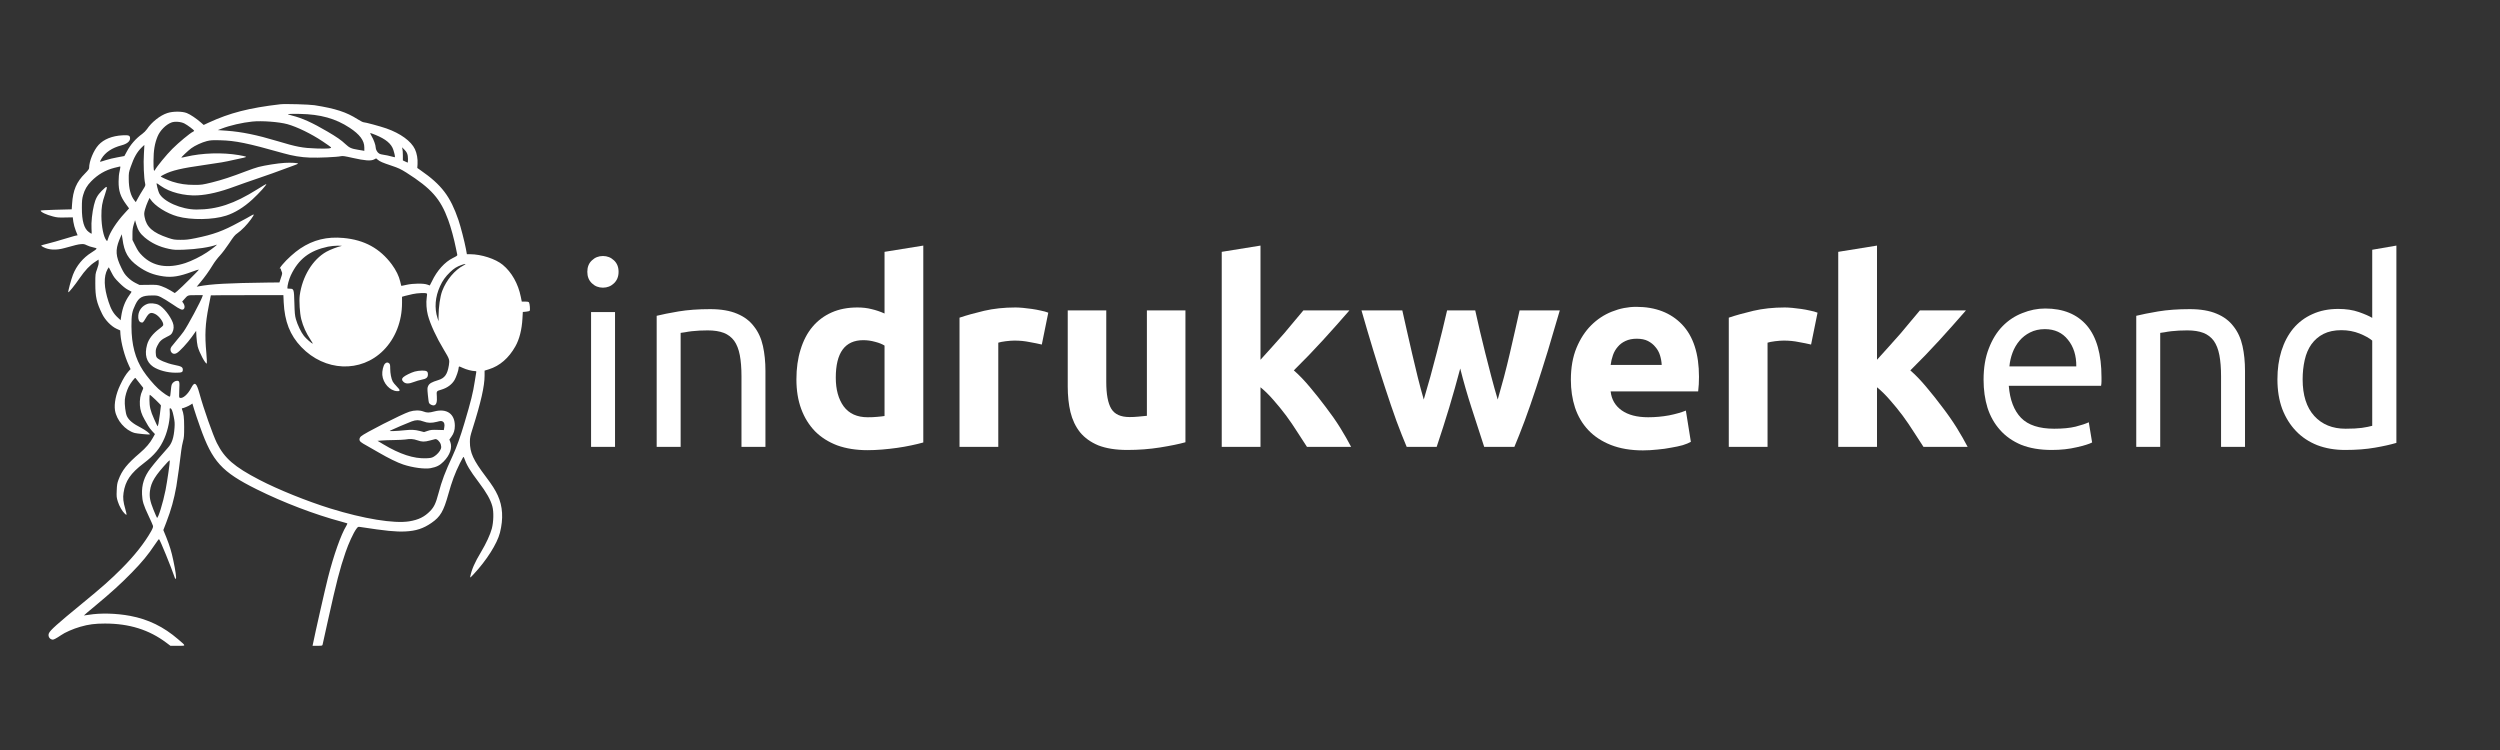 <?xml version="1.0" encoding="UTF-8"?>
<svg xmlns="http://www.w3.org/2000/svg" xmlns:xlink="http://www.w3.org/1999/xlink" width="250" zoomAndPan="magnify" viewBox="0 0 187.5 56.25" height="75" preserveAspectRatio="xMidYMid meet" version="1.2">
  <rect x="0" y="0" width="187.5" height="56.25" fill="#333333" stroke="none"/>
  <defs>
    <clipPath id="bf9448379c">
      <path d="M 3 7.066 L 40 7.066 L 40 48.516 L 3 48.516 Z M 3 7.066 "></path>
    </clipPath>
  </defs>
  <g id="dd27279ad0">
    <g clip-rule="nonzero" clip-path="url(#bf9448379c)">
      <path style=" stroke:none;fill-rule:evenodd;fill:#ffffff;fill-opacity:1;" d="M 21.023 7.82 C 18.676 8.094 17.246 8.461 15.637 9.203 L 15.277 9.371 L 15.059 9.18 C 14.719 8.883 14.273 8.582 14.012 8.48 C 13.66 8.34 12.965 8.34 12.547 8.48 C 12.012 8.652 11.371 9.16 11.02 9.688 C 10.945 9.797 10.789 9.957 10.672 10.039 C 10.18 10.395 9.789 10.84 9.504 11.379 C 9.41 11.551 9.332 11.699 9.328 11.703 C 9.324 11.707 9.098 11.75 8.82 11.797 C 8.547 11.844 8.137 11.941 7.914 12.016 C 7.691 12.09 7.504 12.145 7.496 12.133 C 7.488 12.125 7.543 12.02 7.617 11.891 C 7.898 11.426 8.406 11.086 9.105 10.902 C 9.512 10.797 9.754 10.605 9.754 10.387 C 9.754 10.16 9.672 10.125 9.188 10.148 C 8.41 10.191 7.789 10.441 7.395 10.867 C 7.023 11.27 6.684 12.09 6.684 12.59 C 6.684 12.676 6.609 12.773 6.379 13.008 C 5.734 13.648 5.473 14.258 5.406 15.297 L 5.379 15.699 L 5.254 15.703 C 5.184 15.707 4.66 15.719 4.086 15.734 C 3.516 15.75 3.047 15.777 3.047 15.793 C 3.047 15.902 3.461 16.102 3.973 16.234 C 4.266 16.312 4.391 16.324 4.883 16.312 L 5.457 16.301 L 5.5 16.633 C 5.527 16.82 5.605 17.109 5.684 17.305 L 5.82 17.645 L 5.602 17.691 C 5.48 17.719 5.098 17.832 4.75 17.941 C 4.402 18.051 3.887 18.195 3.602 18.266 C 3.32 18.336 3.086 18.402 3.086 18.418 C 3.086 18.434 3.156 18.48 3.238 18.527 C 3.652 18.75 4.203 18.781 4.824 18.609 C 5.715 18.363 5.824 18.336 6.059 18.312 C 6.27 18.293 6.332 18.305 6.512 18.395 C 6.625 18.453 6.836 18.523 6.984 18.551 C 7.176 18.586 7.246 18.617 7.238 18.656 C 7.234 18.688 7.066 18.816 6.863 18.938 C 6.234 19.328 5.734 19.926 5.469 20.613 C 5.34 20.941 5.086 21.887 5.121 21.918 C 5.156 21.957 5.605 21.398 5.973 20.863 C 6.379 20.273 6.738 19.891 7.129 19.641 L 7.391 19.469 L 7.402 19.648 C 7.41 19.773 7.375 19.934 7.281 20.184 C 7.152 20.539 7.148 20.547 7.148 21.27 C 7.148 22.273 7.242 22.68 7.66 23.543 C 7.887 24.008 8.348 24.48 8.746 24.66 L 9.016 24.781 L 9.035 25.086 C 9.086 25.742 9.344 26.711 9.652 27.375 L 9.793 27.684 L 9.641 27.848 C 9.449 28.059 9.234 28.406 9.008 28.891 C 8.691 29.555 8.547 30.281 8.625 30.777 C 8.742 31.523 9.395 32.277 10.098 32.473 C 10.262 32.52 11.207 32.613 11.234 32.582 C 11.281 32.539 10.898 32.246 10.582 32.086 C 9.969 31.773 9.664 31.523 9.516 31.207 C 9.414 30.992 9.332 30.32 9.363 29.977 C 9.391 29.68 9.508 29.289 9.652 29.004 C 9.789 28.734 10.117 28.301 10.156 28.344 C 10.184 28.371 10.488 28.758 10.73 29.07 C 10.754 29.102 10.73 29.191 10.668 29.316 C 10.531 29.586 10.465 29.996 10.492 30.398 C 10.52 30.766 10.621 31.082 10.844 31.469 C 10.926 31.613 11.047 31.82 11.109 31.934 C 11.172 32.043 11.312 32.23 11.422 32.344 L 11.621 32.555 L 11.469 32.828 C 11.254 33.223 10.941 33.59 10.492 33.973 C 9.523 34.801 9.152 35.266 8.883 35.992 C 8.789 36.242 8.77 36.379 8.754 36.789 C 8.734 37.242 8.742 37.312 8.84 37.625 C 8.945 37.961 9.168 38.348 9.367 38.535 C 9.422 38.59 9.48 38.621 9.492 38.609 C 9.504 38.598 9.461 38.398 9.395 38.168 C 9.242 37.641 9.211 37.344 9.266 36.965 C 9.395 36.074 9.789 35.496 10.781 34.742 C 11.594 34.125 12.008 33.625 12.34 32.848 C 12.605 32.23 12.773 31.367 12.73 30.875 C 12.711 30.668 12.715 30.621 12.762 30.621 C 12.863 30.621 12.934 30.789 13.027 31.242 C 13.102 31.605 13.113 31.754 13.09 32.07 C 13.035 32.84 12.898 33.25 12.586 33.59 C 12.262 33.938 11.539 34.793 11.289 35.125 C 10.816 35.742 10.621 36.355 10.652 37.082 C 10.676 37.609 10.758 37.871 11.148 38.699 C 11.312 39.043 11.457 39.375 11.473 39.434 C 11.492 39.52 11.461 39.609 11.348 39.82 C 10.855 40.703 10.078 41.688 9.105 42.66 C 8.289 43.477 7.641 44.051 6.152 45.27 C 4.281 46.805 3.766 47.266 3.668 47.496 C 3.594 47.672 3.672 47.875 3.844 47.945 C 3.953 47.988 3.988 47.984 4.145 47.906 C 4.242 47.859 4.434 47.738 4.574 47.641 C 4.867 47.434 5.488 47.16 6.02 47.008 C 6.641 46.828 7.121 46.766 7.875 46.766 C 9.695 46.766 11.18 47.23 12.48 48.207 L 12.781 48.434 L 13.332 48.434 C 13.98 48.434 13.977 48.477 13.359 47.945 C 12.266 47.004 11.125 46.449 9.766 46.191 C 8.723 45.996 7.543 45.965 6.664 46.109 C 6.465 46.141 6.297 46.164 6.293 46.16 C 6.285 46.152 6.668 45.828 7.141 45.438 C 8.355 44.43 9.059 43.789 9.895 42.934 C 10.664 42.145 11.098 41.617 11.594 40.875 C 11.762 40.621 11.91 40.426 11.926 40.434 C 12 40.48 12.836 42.527 13.129 43.383 C 13.145 43.422 13.16 43.426 13.191 43.395 C 13.238 43.348 13.168 42.824 13 42.039 C 12.859 41.367 12.73 40.949 12.477 40.309 L 12.25 39.754 L 12.473 39.176 C 12.84 38.223 13.047 37.469 13.227 36.473 C 13.309 35.992 13.527 34.418 13.594 33.789 C 13.617 33.59 13.676 33.281 13.723 33.105 C 13.801 32.82 13.812 32.684 13.812 32.012 C 13.809 31.277 13.777 31.023 13.645 30.68 C 13.633 30.648 13.641 30.621 13.664 30.621 C 13.75 30.621 14.152 30.453 14.289 30.359 L 14.43 30.266 L 14.559 30.695 C 14.629 30.93 14.832 31.535 15.012 32.035 C 15.926 34.621 16.629 35.391 19.246 36.695 C 21.25 37.691 23.605 38.59 25.609 39.125 C 25.832 39.184 26.027 39.242 26.043 39.25 C 26.062 39.262 26.027 39.348 25.973 39.438 C 25.578 40.078 25.023 41.645 24.598 43.324 C 24.398 44.105 23.633 47.48 23.469 48.305 L 23.441 48.434 L 23.809 48.434 C 24.152 48.434 24.176 48.43 24.195 48.344 C 24.207 48.293 24.387 47.473 24.598 46.523 C 25.242 43.625 25.48 42.691 25.914 41.426 C 26.133 40.777 26.508 39.961 26.719 39.676 C 26.84 39.508 26.859 39.5 26.996 39.52 C 28.953 39.82 29.672 39.891 30.395 39.859 C 31.199 39.82 31.746 39.641 32.359 39.219 C 33.027 38.758 33.266 38.352 33.621 37.078 C 33.895 36.102 34.113 35.508 34.5 34.73 C 34.691 34.344 34.766 34.227 34.785 34.281 C 35 34.891 35.219 35.254 35.91 36.176 C 36.492 36.945 36.793 37.48 36.926 37.973 C 37.039 38.387 37.02 39.137 36.887 39.645 C 36.766 40.094 36.461 40.758 36.078 41.398 C 35.605 42.184 35.375 42.707 35.27 43.242 C 35.246 43.352 35.27 43.336 35.508 43.082 C 36.484 42.043 37.289 40.773 37.496 39.953 C 37.762 38.887 37.707 37.98 37.332 37.156 C 37.141 36.738 36.918 36.391 36.434 35.746 C 35.492 34.5 35.242 33.953 35.242 33.141 C 35.242 32.82 35.266 32.711 35.449 32.133 C 36.07 30.168 36.344 28.957 36.344 28.168 L 36.344 27.797 L 36.672 27.695 C 37.484 27.441 38.156 26.859 38.652 25.98 C 38.953 25.445 39.137 24.734 39.184 23.887 L 39.211 23.398 L 39.457 23.375 C 39.594 23.363 39.711 23.332 39.73 23.301 C 39.77 23.238 39.734 22.793 39.68 22.691 C 39.652 22.637 39.59 22.621 39.387 22.621 L 39.133 22.621 L 39.062 22.27 C 38.867 21.285 38.375 20.41 37.703 19.859 C 37.164 19.414 36.102 19.07 35.262 19.066 L 35.016 19.066 L 34.945 18.672 C 34.84 18.121 34.547 16.98 34.383 16.5 C 33.777 14.727 33.121 13.863 31.543 12.77 L 31.297 12.598 L 31.316 12.305 C 31.34 11.922 31.266 11.5 31.121 11.191 C 30.832 10.582 30.035 10.004 28.98 9.633 C 28.52 9.473 27.398 9.168 27.262 9.168 C 27.219 9.168 27.016 9.066 26.82 8.941 C 25.977 8.406 25.18 8.145 23.59 7.891 C 23.203 7.832 21.375 7.777 21.023 7.82 M 21.648 8.551 C 21.551 8.566 21.594 8.586 21.891 8.664 C 22.672 8.859 23.41 9.195 24.559 9.867 C 25.258 10.277 25.598 10.512 25.91 10.809 C 26.207 11.086 26.352 11.152 26.84 11.23 C 26.984 11.254 27.152 11.281 27.215 11.293 L 27.324 11.316 L 27.324 11.062 C 27.324 10.539 26.984 10.082 26.223 9.582 C 25.164 8.887 24.039 8.574 22.5 8.543 C 22.098 8.535 21.715 8.539 21.648 8.551 M 18.922 9.117 C 18.184 9.191 17.23 9.41 16.629 9.645 L 16.336 9.758 L 17.012 9.805 C 18.117 9.887 19.258 10.117 20.789 10.578 C 22.254 11.02 22.691 11.102 23.75 11.137 C 24.578 11.164 24.895 11.137 24.82 11.043 C 24.793 11.012 24.516 10.816 24.199 10.605 C 23.348 10.035 22.285 9.516 21.551 9.312 C 20.926 9.141 19.629 9.043 18.922 9.117 M 12.855 9.188 C 12.441 9.344 12.004 9.785 11.82 10.23 C 11.602 10.758 11.516 11.277 11.512 12.066 C 11.512 12.734 11.535 12.898 11.613 12.762 C 11.781 12.461 12.488 11.602 12.922 11.168 C 13.406 10.684 14.254 9.984 14.469 9.883 C 14.52 9.863 14.559 9.828 14.559 9.809 C 14.559 9.754 14.066 9.383 13.832 9.262 C 13.566 9.125 13.105 9.09 12.855 9.188 M 27.871 10.211 C 28.02 10.453 28.176 10.883 28.176 11.055 C 28.176 11.211 28.297 11.434 28.43 11.512 C 28.492 11.555 28.656 11.598 28.793 11.613 C 28.926 11.629 29.156 11.676 29.301 11.719 C 29.449 11.762 29.582 11.793 29.602 11.793 C 29.645 11.793 29.609 11.586 29.504 11.25 C 29.359 10.785 28.941 10.434 28.16 10.117 C 27.969 10.039 27.793 9.977 27.773 9.977 C 27.75 9.977 27.797 10.082 27.871 10.211 M 15.516 10.582 C 15.145 10.676 14.625 10.914 14.344 11.121 C 14.141 11.266 13.578 11.797 13.602 11.82 C 13.609 11.828 13.762 11.801 13.938 11.758 C 15.172 11.469 16.668 11.422 17.914 11.633 C 18.191 11.68 18.434 11.734 18.453 11.754 C 18.473 11.773 18.383 11.809 18.25 11.836 C 18.121 11.859 17.785 11.934 17.508 11.996 C 16.879 12.141 16.535 12.203 15.266 12.383 C 13.629 12.613 12.902 12.785 12.328 13.074 C 12.18 13.148 12.055 13.219 12.055 13.23 C 12.055 13.273 12.621 13.527 12.93 13.625 C 13.469 13.797 13.957 13.867 14.582 13.867 C 15.117 13.867 15.184 13.855 15.902 13.68 C 16.652 13.492 17.348 13.266 18.48 12.832 C 18.801 12.707 19.211 12.57 19.387 12.523 C 19.887 12.395 20.832 12.246 21.352 12.215 C 21.816 12.188 22.355 12.219 22.355 12.273 C 22.355 12.289 22.188 12.359 21.984 12.43 C 21.777 12.5 21.391 12.641 21.125 12.746 C 20.859 12.852 20.094 13.121 19.43 13.348 C 18.762 13.574 17.941 13.863 17.605 13.988 C 16.5 14.398 15.609 14.609 14.805 14.652 C 13.82 14.699 12.723 14.418 12.07 13.953 C 11.902 13.828 11.758 13.734 11.75 13.742 C 11.719 13.773 11.855 14.32 11.934 14.484 C 12.242 15.117 13.602 15.715 14.738 15.715 C 16.281 15.715 17.559 15.289 19.285 14.207 C 19.652 13.977 19.961 13.793 19.969 13.801 C 20.023 13.844 19.449 14.48 18.918 14.969 C 18.289 15.547 17.609 15.965 16.965 16.172 C 15.98 16.492 14.328 16.516 13.309 16.23 C 12.496 16.004 11.613 15.445 11.281 14.945 L 11.215 14.844 L 11.09 15.117 C 11.02 15.266 10.926 15.527 10.879 15.695 C 10.805 15.973 10.801 16.031 10.844 16.273 C 10.984 17.031 11.457 17.453 12.598 17.836 C 13.008 17.973 13.082 17.984 13.527 17.988 C 13.926 17.992 14.129 17.969 14.66 17.863 C 16.004 17.59 16.727 17.328 17.93 16.668 C 18.238 16.5 18.5 16.359 18.508 16.359 C 18.52 16.359 18.633 16.293 18.766 16.211 C 18.898 16.133 19.016 16.074 19.027 16.09 C 19.074 16.133 18.656 16.703 18.336 17.027 C 18.16 17.211 17.918 17.422 17.797 17.5 C 17.621 17.621 17.516 17.746 17.188 18.246 C 16.973 18.574 16.656 18.992 16.492 19.168 C 16.324 19.344 16.082 19.664 15.957 19.875 C 15.676 20.336 15.344 20.801 15.004 21.203 L 14.754 21.5 L 14.891 21.477 C 15.848 21.297 17.102 21.23 20.133 21.191 L 20.957 21.184 L 21.07 20.84 C 21.18 20.523 21.18 20.492 21.125 20.367 C 21.09 20.293 21.062 20.207 21.062 20.172 C 21.062 20.141 21.047 20.121 21.023 20.137 C 20.926 20.195 21 20.062 21.18 19.848 C 21.512 19.445 22.094 18.922 22.516 18.641 C 23.5 17.984 24.527 17.734 25.762 17.848 C 27.332 17.992 28.492 18.629 29.387 19.832 C 29.703 20.262 29.926 20.715 30.016 21.117 C 30.055 21.289 30.09 21.434 30.094 21.438 C 30.098 21.445 30.27 21.41 30.48 21.363 C 30.973 21.25 31.781 21.242 32.047 21.344 C 32.145 21.379 32.23 21.41 32.234 21.41 C 32.242 21.41 32.312 21.27 32.395 21.098 C 32.773 20.293 33.367 19.641 33.977 19.344 C 34.234 19.219 34.312 19.164 34.297 19.113 C 34.289 19.074 34.238 18.848 34.191 18.602 C 34.07 17.977 33.812 17.023 33.617 16.5 C 33.035 14.906 32.352 14.137 30.477 12.945 C 30.051 12.68 29.891 12.602 29.352 12.422 C 28.676 12.195 28.5 12.121 28.324 11.973 L 28.211 11.879 L 28.051 11.961 C 27.816 12.082 27.367 12.051 26.457 11.844 C 25.852 11.707 25.703 11.684 25.566 11.715 C 25.297 11.781 23.863 11.844 23.246 11.82 C 22.578 11.797 21.945 11.691 21.246 11.492 C 18.566 10.734 17.652 10.547 16.52 10.52 C 15.93 10.504 15.789 10.516 15.516 10.582 M 10.625 11.059 C 10.273 11.406 10.047 11.805 9.801 12.516 C 9.66 12.922 9.652 12.973 9.656 13.43 C 9.66 14.156 9.805 14.691 10.09 15.043 L 10.184 15.16 L 10.359 14.84 C 10.453 14.664 10.621 14.387 10.727 14.219 C 10.91 13.934 10.918 13.902 10.883 13.754 C 10.793 13.367 10.746 12.215 10.793 11.547 C 10.816 11.184 10.832 10.883 10.828 10.875 C 10.824 10.871 10.73 10.953 10.625 11.059 M 30.18 11.168 C 30.199 11.234 30.215 11.457 30.215 11.66 L 30.215 12.031 L 30.387 12.113 C 30.48 12.16 30.566 12.199 30.578 12.199 C 30.59 12.199 30.598 12.07 30.598 11.914 C 30.598 11.586 30.523 11.406 30.297 11.188 L 30.148 11.047 Z M 8.582 12.586 C 7.898 12.762 7.34 13.086 6.836 13.602 C 6.531 13.91 6.348 14.227 6.234 14.633 C 6.156 14.91 6.141 15.066 6.141 15.594 C 6.137 16.562 6.305 17.148 6.66 17.402 C 6.758 17.473 6.848 17.531 6.863 17.531 C 6.879 17.531 6.879 17.355 6.863 17.137 C 6.832 16.699 6.914 15.914 7.047 15.383 C 7.164 14.898 7.309 14.637 7.633 14.309 C 8.066 13.875 8.098 13.91 7.879 14.562 C 7.656 15.207 7.602 15.539 7.605 16.199 C 7.609 16.973 7.766 17.77 7.973 18.02 C 8.039 18.105 8.039 18.105 8.094 17.93 C 8.242 17.422 8.742 16.648 9.355 15.984 L 9.68 15.629 L 9.469 15.34 C 9.027 14.738 8.891 14.324 8.895 13.613 C 8.895 13.301 8.922 13.039 8.977 12.816 C 9.027 12.598 9.039 12.48 9.008 12.484 C 8.984 12.484 8.793 12.531 8.582 12.586 M 10.031 16.832 C 9.957 17.082 9.934 17.238 9.934 17.57 L 9.934 17.996 L 10.156 18.441 C 10.34 18.809 10.426 18.934 10.68 19.188 C 11.477 19.98 12.574 20.164 13.906 19.727 C 14.367 19.574 15.07 19.23 15.516 18.93 C 15.934 18.652 16.375 18.305 16.238 18.355 C 15.773 18.539 14.73 18.695 13.793 18.727 C 13.164 18.75 13.039 18.742 12.664 18.664 C 11.957 18.516 11.352 18.23 10.848 17.805 C 10.508 17.516 10.344 17.262 10.215 16.812 L 10.129 16.516 Z M 8.945 18 C 8.645 18.758 8.676 19.215 9.094 20.074 C 9.281 20.461 9.363 20.586 9.586 20.805 C 9.758 20.973 9.961 21.121 10.156 21.219 L 10.461 21.371 L 11.125 21.363 C 11.758 21.355 11.809 21.359 12.117 21.465 C 12.293 21.523 12.59 21.664 12.773 21.777 L 13.109 21.98 L 13.297 21.828 C 13.586 21.59 14.941 20.242 14.918 20.219 C 14.906 20.207 14.672 20.277 14.395 20.383 C 13.461 20.73 12.914 20.82 12.254 20.727 C 11.504 20.621 10.953 20.398 10.355 19.969 C 9.613 19.434 9.316 18.922 9.188 17.926 C 9.16 17.73 9.133 17.57 9.129 17.57 C 9.121 17.57 9.039 17.766 8.945 18 M 24.598 18.5 C 23.215 18.793 22.383 19.434 21.809 20.656 C 21.668 20.961 21.551 21.402 21.551 21.629 C 21.551 21.641 21.629 21.652 21.723 21.652 C 22.039 21.652 22.051 21.684 22.078 22.715 C 22.098 23.469 22.117 23.664 22.191 23.934 C 22.309 24.355 22.582 24.93 22.797 25.195 C 22.949 25.391 23.387 25.773 23.457 25.773 C 23.473 25.773 23.395 25.641 23.289 25.477 C 22.957 24.977 22.734 24.484 22.594 23.938 C 22.484 23.504 22.426 22.574 22.48 22.156 C 22.672 20.734 23.449 19.457 24.484 18.879 C 24.758 18.727 25.312 18.512 25.566 18.461 C 25.695 18.434 25.648 18.43 25.348 18.426 C 25.117 18.426 24.812 18.457 24.598 18.5 M 34.617 19.871 C 34.25 20.004 34.055 20.125 33.754 20.414 C 33.41 20.746 33.188 21.055 33.004 21.465 C 32.637 22.266 32.57 23.102 32.812 23.852 L 32.891 24.094 L 32.891 23.727 C 32.895 23.027 33.008 22.242 33.164 21.824 C 33.477 21 34.109 20.242 34.781 19.898 C 35.012 19.777 34.918 19.762 34.617 19.871 M 8.066 20.188 C 7.762 20.734 7.789 21.57 8.145 22.645 C 8.324 23.199 8.512 23.52 8.832 23.816 L 9.047 24.016 L 9.094 23.703 C 9.188 23.086 9.379 22.594 9.695 22.148 C 9.797 22.008 9.875 21.883 9.867 21.879 C 9.859 21.871 9.734 21.805 9.59 21.73 C 9.414 21.637 9.203 21.469 8.941 21.207 C 8.613 20.883 8.527 20.766 8.363 20.441 C 8.258 20.23 8.168 20.051 8.16 20.047 C 8.156 20.043 8.113 20.105 8.066 20.188 M 30.957 22.055 C 30.766 22.094 30.508 22.156 30.383 22.191 L 30.152 22.258 L 30.152 22.715 C 30.152 24.102 29.652 25.379 28.758 26.277 C 27.066 27.98 24.355 27.867 22.594 26.023 C 21.75 25.141 21.348 24.117 21.277 22.672 L 21.254 22.137 L 18.531 22.137 C 17.035 22.137 15.812 22.145 15.812 22.152 C 15.812 22.16 15.742 22.527 15.652 22.969 C 15.391 24.301 15.348 25.102 15.477 26.488 C 15.512 26.895 15.527 27.242 15.512 27.258 C 15.426 27.344 14.941 26.441 14.824 25.973 C 14.789 25.828 14.75 25.508 14.734 25.262 L 14.711 24.812 L 14.391 25.262 C 14.062 25.723 13.453 26.379 13.258 26.48 C 13.102 26.566 12.973 26.555 12.871 26.445 C 12.766 26.332 12.758 26.152 12.852 26.012 C 12.891 25.957 13.066 25.738 13.25 25.523 C 13.434 25.309 13.664 25.02 13.766 24.875 C 14.078 24.438 15.074 22.578 15.184 22.227 L 15.211 22.137 L 14.668 22.137 C 14.066 22.137 14.098 22.125 13.812 22.449 L 13.664 22.617 L 13.754 22.746 C 13.855 22.891 13.875 23.07 13.793 23.164 C 13.688 23.293 13.539 23.234 12.938 22.82 C 12.609 22.598 12.219 22.359 12.066 22.285 C 11.812 22.164 11.762 22.156 11.391 22.16 C 10.664 22.164 10.418 22.301 10.16 22.832 C 9.902 23.363 9.855 23.613 9.859 24.48 C 9.867 25.855 10.137 26.891 10.734 27.801 C 11.008 28.223 11.523 28.836 11.867 29.152 C 12.211 29.465 12.695 29.793 12.746 29.742 C 12.766 29.723 12.793 29.535 12.809 29.324 C 12.82 29.113 12.859 28.887 12.891 28.82 C 12.953 28.68 13.133 28.559 13.277 28.559 C 13.461 28.559 13.477 28.629 13.445 29.242 C 13.422 29.746 13.426 29.812 13.484 29.836 C 13.699 29.918 14.09 29.578 14.336 29.098 C 14.598 28.594 14.734 28.688 14.961 29.516 C 15.27 30.648 15.965 32.621 16.266 33.227 C 16.844 34.379 17.57 35.008 19.449 35.984 C 20.84 36.711 23.039 37.598 24.781 38.137 C 27.273 38.91 29.547 39.281 30.68 39.102 C 31.387 38.988 31.832 38.77 32.266 38.324 C 32.555 38.023 32.688 37.746 32.879 37.023 C 33.148 36.02 33.363 35.445 33.961 34.156 C 34.254 33.52 34.531 32.746 34.832 31.73 C 35.324 30.074 35.477 29.461 35.609 28.594 C 35.652 28.297 35.699 28.004 35.715 27.941 C 35.734 27.844 35.727 27.832 35.621 27.832 C 35.398 27.832 34.953 27.711 34.711 27.594 C 34.574 27.523 34.449 27.48 34.43 27.492 C 34.41 27.504 34.395 27.559 34.395 27.617 C 34.395 27.758 34.211 28.297 34.09 28.5 C 33.891 28.836 33.547 29.09 33.117 29.219 C 32.723 29.336 32.734 29.324 32.762 29.723 C 32.793 30.137 32.73 30.359 32.562 30.398 C 32.449 30.43 32.234 30.332 32.18 30.227 C 32.156 30.188 32.117 29.918 32.09 29.625 C 32.043 29.129 32.047 29.086 32.117 28.938 C 32.203 28.758 32.383 28.656 32.855 28.512 C 33.355 28.363 33.555 28.086 33.668 27.383 C 33.73 26.988 33.711 26.93 33.297 26.246 C 32.734 25.316 32.27 24.316 32.09 23.633 C 31.984 23.242 31.949 22.68 32.004 22.32 C 32.039 22.102 32.039 22.031 32 22.008 C 31.914 21.953 31.312 21.977 30.957 22.055 M 11.043 22.797 C 10.664 22.938 10.406 23.27 10.371 23.664 C 10.344 23.941 10.426 24.141 10.578 24.18 C 10.715 24.215 10.738 24.191 10.926 23.875 C 11.172 23.453 11.305 23.391 11.637 23.551 C 11.941 23.699 12.301 24.199 12.238 24.391 C 12.227 24.434 12.102 24.547 11.965 24.648 C 11.465 25.016 11.148 25.422 11.031 25.852 C 10.824 26.598 10.98 27.156 11.484 27.504 C 11.887 27.773 12.555 27.953 13.172 27.953 C 13.629 27.953 13.711 27.922 13.711 27.734 C 13.711 27.527 13.609 27.473 13.059 27.363 C 12.5 27.25 11.867 26.98 11.75 26.801 C 11.707 26.738 11.68 26.609 11.68 26.445 C 11.676 26.234 11.695 26.145 11.801 25.93 C 11.965 25.598 12.105 25.465 12.508 25.266 C 12.793 25.129 12.852 25.082 12.93 24.926 C 13.043 24.711 13.055 24.434 12.957 24.188 C 12.75 23.66 12.258 23.051 11.895 22.863 C 11.672 22.75 11.254 22.715 11.043 22.797 M 28.871 27.277 C 28.746 27.41 28.645 27.84 28.672 28.121 C 28.727 28.742 29.242 29.309 29.773 29.336 C 30.043 29.352 30.035 29.266 29.75 28.977 C 29.621 28.848 29.488 28.684 29.453 28.613 C 29.344 28.402 29.266 27.996 29.266 27.648 C 29.266 27.383 29.25 27.309 29.191 27.254 C 29.09 27.16 28.973 27.168 28.871 27.277 M 31.102 27.867 C 30.82 27.949 30.375 28.168 30.246 28.289 C 30.117 28.402 30.129 28.531 30.277 28.656 C 30.445 28.797 30.668 28.793 31.051 28.645 C 31.211 28.582 31.473 28.504 31.625 28.477 C 31.973 28.414 32.094 28.312 32.094 28.082 C 32.094 27.848 32.008 27.793 31.645 27.793 C 31.48 27.797 31.234 27.828 31.102 27.867 M 11.207 29.984 C 11.207 30.496 11.285 30.82 11.555 31.418 C 11.68 31.703 11.797 31.945 11.812 31.965 C 11.828 31.984 11.863 31.891 11.887 31.762 C 11.93 31.547 12.062 30.562 12.07 30.414 C 12.074 30.359 11.293 29.609 11.23 29.609 C 11.219 29.609 11.207 29.777 11.207 29.984 M 30.699 30.879 C 30.125 31.066 27.293 32.508 27.074 32.727 C 27 32.797 26.961 32.879 26.961 32.957 C 26.961 33.098 27.062 33.184 27.508 33.426 C 27.664 33.512 28.066 33.742 28.406 33.941 C 29.133 34.363 29.805 34.695 30.246 34.84 C 30.949 35.074 31.855 35.195 32.293 35.113 C 32.746 35.027 32.984 34.906 33.266 34.621 C 33.746 34.137 33.938 33.582 33.773 33.148 L 33.703 32.969 L 33.852 32.762 C 34.035 32.512 34.113 32.258 34.113 31.934 C 34.113 31.039 33.512 30.617 32.586 30.855 C 32.176 30.965 32.027 30.965 31.758 30.863 C 31.473 30.754 31.07 30.758 30.699 30.879 M 30.879 31.605 C 30.59 31.711 29.473 32.188 29.293 32.281 C 29.188 32.336 29.203 32.34 29.555 32.328 C 29.762 32.32 30.098 32.297 30.301 32.273 C 30.852 32.215 31.105 32.227 31.473 32.32 L 31.805 32.406 L 32.074 32.316 C 32.301 32.238 32.41 32.23 32.812 32.242 L 33.285 32.254 L 33.32 32.062 C 33.367 31.824 33.32 31.668 33.18 31.602 C 33.098 31.562 33.023 31.566 32.781 31.633 C 32.371 31.738 32.082 31.734 31.754 31.609 C 31.422 31.484 31.219 31.484 30.879 31.605 M 30.375 32.965 C 30.266 32.98 29.891 33 29.547 33.004 C 29.203 33.008 28.785 33.023 28.617 33.039 L 28.316 33.062 L 28.738 33.316 C 29.996 34.07 31.027 34.406 31.961 34.371 C 32.301 34.355 32.383 34.34 32.543 34.246 C 32.77 34.113 33 33.852 33.066 33.66 C 33.102 33.555 33.098 33.48 33.062 33.344 C 33 33.125 32.773 32.906 32.641 32.934 C 32.594 32.945 32.414 32.992 32.238 33.039 C 31.828 33.148 31.652 33.145 31.305 33.023 C 31.012 32.918 30.766 32.902 30.375 32.965 M 12.578 34.648 C 11.633 35.668 11.332 36.156 11.246 36.82 C 11.191 37.266 11.254 37.594 11.512 38.234 C 11.641 38.547 11.754 38.812 11.773 38.832 C 11.852 38.918 12.227 37.707 12.414 36.762 C 12.543 36.105 12.754 34.648 12.734 34.551 C 12.727 34.512 12.672 34.547 12.578 34.648 "></path>
    </g>
    <g style="fill:#ffffff;fill-opacity:1;">
      <g transform="translate(42.768, 33.513)">
        <path style="stroke:none" d="M 3.359 0 L 1.562 0 L 1.562 -10.109 L 3.359 -10.109 Z M 2.453 -11.938 C 2.129 -11.938 1.852 -12.047 1.625 -12.266 C 1.395 -12.484 1.281 -12.77 1.281 -13.125 C 1.281 -13.488 1.395 -13.773 1.625 -13.984 C 1.852 -14.203 2.129 -14.312 2.453 -14.312 C 2.773 -14.312 3.051 -14.203 3.281 -13.984 C 3.508 -13.773 3.625 -13.488 3.625 -13.125 C 3.625 -12.77 3.508 -12.484 3.281 -12.266 C 3.051 -12.047 2.773 -11.938 2.453 -11.938 Z M 2.453 -11.938 "></path>
      </g>
    </g>
    <g style="fill:#ffffff;fill-opacity:1;">
      <g transform="translate(47.689, 33.513)">
        <path style="stroke:none" d="M 1.562 -9.828 C 1.969 -9.93 2.516 -10.039 3.203 -10.156 C 3.891 -10.27 4.68 -10.328 5.578 -10.328 C 6.391 -10.328 7.062 -10.211 7.594 -9.984 C 8.125 -9.766 8.547 -9.445 8.859 -9.031 C 9.18 -8.625 9.406 -8.133 9.531 -7.562 C 9.656 -7 9.719 -6.375 9.719 -5.688 L 9.719 0 L 7.922 0 L 7.922 -5.297 C 7.922 -5.91 7.879 -6.438 7.797 -6.875 C 7.711 -7.32 7.57 -7.68 7.375 -7.953 C 7.176 -8.223 6.914 -8.422 6.594 -8.547 C 6.27 -8.672 5.867 -8.734 5.391 -8.734 C 5.191 -8.734 4.988 -8.727 4.781 -8.719 C 4.57 -8.707 4.375 -8.691 4.188 -8.672 C 4 -8.648 3.832 -8.625 3.688 -8.594 C 3.539 -8.57 3.43 -8.555 3.359 -8.547 L 3.359 0 L 1.562 0 Z M 1.562 -9.828 "></path>
      </g>
    </g>
    <g style="fill:#ffffff;fill-opacity:1;">
      <g transform="translate(58.856, 33.513)">
        <path style="stroke:none" d="M 3.828 -5.188 C 3.828 -4.301 4.023 -3.582 4.422 -3.031 C 4.828 -2.488 5.426 -2.219 6.219 -2.219 C 6.477 -2.219 6.719 -2.227 6.938 -2.25 C 7.164 -2.27 7.348 -2.289 7.484 -2.312 L 7.484 -7.594 C 7.305 -7.707 7.07 -7.801 6.781 -7.875 C 6.488 -7.957 6.191 -8 5.891 -8 C 4.516 -8 3.828 -7.062 3.828 -5.188 Z M 10.391 -0.328 C 10.129 -0.254 9.828 -0.18 9.484 -0.109 C 9.148 -0.035 8.797 0.023 8.422 0.078 C 8.055 0.129 7.68 0.172 7.297 0.203 C 6.922 0.234 6.555 0.25 6.203 0.25 C 5.359 0.25 4.602 0.129 3.938 -0.109 C 3.281 -0.359 2.723 -0.711 2.266 -1.172 C 1.816 -1.641 1.473 -2.195 1.234 -2.844 C 0.992 -3.5 0.875 -4.238 0.875 -5.062 C 0.875 -5.883 0.977 -6.629 1.188 -7.297 C 1.395 -7.973 1.691 -8.539 2.078 -9 C 2.473 -9.469 2.953 -9.828 3.516 -10.078 C 4.078 -10.328 4.723 -10.453 5.453 -10.453 C 5.848 -10.453 6.203 -10.41 6.516 -10.328 C 6.836 -10.254 7.16 -10.145 7.484 -10 L 7.484 -14.625 L 10.391 -15.094 Z M 10.391 -0.328 "></path>
      </g>
    </g>
    <g style="fill:#ffffff;fill-opacity:1;">
      <g transform="translate(70.605, 33.513)">
        <path style="stroke:none" d="M 7.531 -7.672 C 7.27 -7.734 6.961 -7.797 6.609 -7.859 C 6.266 -7.93 5.891 -7.969 5.484 -7.969 C 5.305 -7.969 5.086 -7.953 4.828 -7.922 C 4.578 -7.891 4.391 -7.852 4.266 -7.812 L 4.266 0 L 1.359 0 L 1.359 -9.688 C 1.879 -9.863 2.492 -10.035 3.203 -10.203 C 3.91 -10.367 4.695 -10.453 5.562 -10.453 C 5.719 -10.453 5.906 -10.441 6.125 -10.422 C 6.344 -10.398 6.562 -10.375 6.781 -10.344 C 7.008 -10.312 7.234 -10.27 7.453 -10.219 C 7.672 -10.176 7.859 -10.125 8.016 -10.062 Z M 7.531 -7.672 "></path>
      </g>
    </g>
    <g style="fill:#ffffff;fill-opacity:1;">
      <g transform="translate(78.814, 33.513)">
        <path style="stroke:none" d="M 10.094 -0.344 C 9.602 -0.207 8.969 -0.078 8.188 0.047 C 7.406 0.172 6.586 0.234 5.734 0.234 C 4.867 0.234 4.145 0.117 3.562 -0.109 C 2.988 -0.348 2.531 -0.676 2.188 -1.094 C 1.852 -1.52 1.613 -2.023 1.469 -2.609 C 1.332 -3.191 1.266 -3.832 1.266 -4.531 L 1.266 -10.234 L 4.156 -10.234 L 4.156 -4.875 C 4.156 -3.945 4.281 -3.273 4.531 -2.859 C 4.781 -2.441 5.238 -2.234 5.906 -2.234 C 6.113 -2.234 6.332 -2.242 6.562 -2.266 C 6.801 -2.285 7.016 -2.305 7.203 -2.328 L 7.203 -10.234 L 10.094 -10.234 Z M 10.094 -0.344 "></path>
      </g>
    </g>
    <g style="fill:#ffffff;fill-opacity:1;">
      <g transform="translate(90.271, 33.513)">
        <path style="stroke:none" d="M 4.266 -6.531 C 4.547 -6.844 4.836 -7.164 5.141 -7.5 C 5.453 -7.844 5.75 -8.176 6.031 -8.5 C 6.312 -8.832 6.578 -9.148 6.828 -9.453 C 7.086 -9.754 7.305 -10.016 7.484 -10.234 L 10.938 -10.234 C 10.25 -9.441 9.578 -8.688 8.922 -7.969 C 8.266 -7.25 7.547 -6.504 6.766 -5.734 C 7.16 -5.391 7.562 -4.973 7.969 -4.484 C 8.383 -3.992 8.785 -3.488 9.172 -2.969 C 9.566 -2.457 9.926 -1.941 10.25 -1.422 C 10.57 -0.898 10.844 -0.426 11.062 0 L 7.75 0 C 7.539 -0.332 7.301 -0.703 7.031 -1.109 C 6.77 -1.523 6.488 -1.938 6.188 -2.344 C 5.883 -2.75 5.566 -3.141 5.234 -3.516 C 4.91 -3.891 4.586 -4.207 4.266 -4.469 L 4.266 0 L 1.359 0 L 1.359 -14.625 L 4.266 -15.094 Z M 4.266 -6.531 "></path>
      </g>
    </g>
    <g style="fill:#ffffff;fill-opacity:1;">
      <g transform="translate(101.923, 33.513)">
        <path style="stroke:none" d="M 7.594 -5.875 C 7.332 -4.883 7.055 -3.906 6.766 -2.938 C 6.473 -1.969 6.16 -0.988 5.828 0 L 3.578 0 C 3.348 -0.539 3.094 -1.188 2.812 -1.938 C 2.539 -2.695 2.258 -3.52 1.969 -4.406 C 1.676 -5.289 1.379 -6.227 1.078 -7.219 C 0.773 -8.219 0.477 -9.223 0.188 -10.234 L 3.25 -10.234 C 3.352 -9.766 3.469 -9.254 3.594 -8.703 C 3.719 -8.148 3.848 -7.582 3.984 -7 C 4.117 -6.414 4.258 -5.828 4.406 -5.234 C 4.551 -4.648 4.703 -4.086 4.859 -3.547 C 5.023 -4.109 5.191 -4.688 5.359 -5.281 C 5.523 -5.883 5.68 -6.473 5.828 -7.047 C 5.973 -7.629 6.113 -8.188 6.25 -8.719 C 6.383 -9.258 6.504 -9.766 6.609 -10.234 L 8.719 -10.234 C 8.82 -9.766 8.938 -9.258 9.062 -8.719 C 9.195 -8.188 9.332 -7.629 9.469 -7.047 C 9.613 -6.473 9.766 -5.883 9.922 -5.281 C 10.078 -4.688 10.238 -4.109 10.406 -3.547 C 10.562 -4.086 10.719 -4.648 10.875 -5.234 C 11.031 -5.828 11.176 -6.414 11.312 -7 C 11.445 -7.582 11.578 -8.148 11.703 -8.703 C 11.828 -9.254 11.941 -9.766 12.047 -10.234 L 15.062 -10.234 C 14.77 -9.223 14.473 -8.219 14.172 -7.219 C 13.867 -6.227 13.57 -5.289 13.281 -4.406 C 12.988 -3.52 12.703 -2.695 12.422 -1.938 C 12.141 -1.188 11.883 -0.539 11.656 0 L 9.391 0 C 9.066 -0.988 8.75 -1.969 8.438 -2.938 C 8.125 -3.906 7.844 -4.883 7.594 -5.875 Z M 7.594 -5.875 "></path>
      </g>
    </g>
    <g style="fill:#ffffff;fill-opacity:1;">
      <g transform="translate(116.94, 33.513)">
        <path style="stroke:none" d="M 0.875 -5.031 C 0.875 -5.945 1.016 -6.742 1.297 -7.422 C 1.578 -8.098 1.941 -8.66 2.391 -9.109 C 2.848 -9.566 3.367 -9.91 3.953 -10.141 C 4.547 -10.379 5.156 -10.5 5.781 -10.5 C 7.227 -10.5 8.375 -10.055 9.219 -9.172 C 10.062 -8.285 10.484 -6.977 10.484 -5.25 C 10.484 -5.082 10.477 -4.895 10.469 -4.688 C 10.457 -4.488 10.441 -4.312 10.422 -4.156 L 3.859 -4.156 C 3.922 -3.562 4.195 -3.086 4.688 -2.734 C 5.176 -2.391 5.836 -2.219 6.672 -2.219 C 7.203 -2.219 7.723 -2.266 8.234 -2.359 C 8.742 -2.461 9.164 -2.582 9.5 -2.719 L 9.875 -0.375 C 9.727 -0.289 9.523 -0.207 9.266 -0.125 C 9.004 -0.051 8.711 0.008 8.391 0.062 C 8.078 0.125 7.738 0.172 7.375 0.203 C 7.008 0.242 6.645 0.266 6.281 0.266 C 5.363 0.266 4.562 0.129 3.875 -0.141 C 3.195 -0.41 2.633 -0.781 2.188 -1.25 C 1.738 -1.727 1.406 -2.289 1.188 -2.938 C 0.977 -3.582 0.875 -4.281 0.875 -5.031 Z M 7.688 -6.141 C 7.676 -6.391 7.633 -6.629 7.562 -6.859 C 7.488 -7.098 7.375 -7.305 7.219 -7.484 C 7.07 -7.672 6.883 -7.82 6.656 -7.938 C 6.438 -8.051 6.156 -8.109 5.812 -8.109 C 5.488 -8.109 5.207 -8.051 4.969 -7.938 C 4.738 -7.832 4.547 -7.688 4.391 -7.5 C 4.234 -7.32 4.113 -7.113 4.031 -6.875 C 3.945 -6.633 3.891 -6.391 3.859 -6.141 Z M 7.688 -6.141 "></path>
      </g>
    </g>
    <g style="fill:#ffffff;fill-opacity:1;">
      <g transform="translate(128.3, 33.513)">
        <path style="stroke:none" d="M 7.531 -7.672 C 7.27 -7.734 6.961 -7.797 6.609 -7.859 C 6.266 -7.93 5.891 -7.969 5.484 -7.969 C 5.305 -7.969 5.086 -7.953 4.828 -7.922 C 4.578 -7.891 4.391 -7.852 4.266 -7.812 L 4.266 0 L 1.359 0 L 1.359 -9.688 C 1.879 -9.863 2.492 -10.035 3.203 -10.203 C 3.91 -10.367 4.695 -10.453 5.562 -10.453 C 5.719 -10.453 5.906 -10.441 6.125 -10.422 C 6.344 -10.398 6.562 -10.375 6.781 -10.344 C 7.008 -10.312 7.234 -10.27 7.453 -10.219 C 7.672 -10.176 7.859 -10.125 8.016 -10.062 Z M 7.531 -7.672 "></path>
      </g>
    </g>
    <g style="fill:#ffffff;fill-opacity:1;">
      <g transform="translate(136.509, 33.513)">
        <path style="stroke:none" d="M 4.266 -6.531 C 4.547 -6.844 4.836 -7.164 5.141 -7.5 C 5.453 -7.844 5.75 -8.176 6.031 -8.5 C 6.312 -8.832 6.578 -9.148 6.828 -9.453 C 7.086 -9.754 7.305 -10.016 7.484 -10.234 L 10.938 -10.234 C 10.25 -9.441 9.578 -8.688 8.922 -7.969 C 8.266 -7.25 7.547 -6.504 6.766 -5.734 C 7.16 -5.391 7.562 -4.973 7.969 -4.484 C 8.383 -3.992 8.785 -3.488 9.172 -2.969 C 9.566 -2.457 9.926 -1.941 10.25 -1.422 C 10.57 -0.898 10.844 -0.426 11.062 0 L 7.75 0 C 7.539 -0.332 7.301 -0.703 7.031 -1.109 C 6.77 -1.523 6.488 -1.938 6.188 -2.344 C 5.883 -2.75 5.566 -3.141 5.234 -3.516 C 4.91 -3.891 4.586 -4.207 4.266 -4.469 L 4.266 0 L 1.359 0 L 1.359 -14.625 L 4.266 -15.094 Z M 4.266 -6.531 "></path>
      </g>
    </g>
    <g style="fill:#ffffff;fill-opacity:1;">
      <g transform="translate(147.784, 33.513)">
        <path style="stroke:none" d="M 0.984 -5.031 C 0.984 -5.926 1.113 -6.707 1.375 -7.375 C 1.633 -8.051 1.977 -8.609 2.406 -9.047 C 2.832 -9.484 3.328 -9.812 3.891 -10.031 C 4.453 -10.258 5.023 -10.375 5.609 -10.375 C 6.961 -10.375 8.004 -9.945 8.734 -9.094 C 9.461 -8.238 9.828 -6.945 9.828 -5.219 C 9.828 -5.133 9.828 -5.031 9.828 -4.906 C 9.828 -4.789 9.816 -4.68 9.797 -4.578 L 2.875 -4.578 C 2.957 -3.523 3.266 -2.723 3.797 -2.172 C 4.328 -1.629 5.156 -1.359 6.281 -1.359 C 6.914 -1.359 7.453 -1.41 7.891 -1.516 C 8.328 -1.629 8.656 -1.738 8.875 -1.844 L 9.125 -0.328 C 8.906 -0.211 8.52 -0.094 7.969 0.031 C 7.414 0.164 6.789 0.234 6.094 0.234 C 5.207 0.234 4.441 0.102 3.797 -0.156 C 3.16 -0.426 2.633 -0.797 2.219 -1.266 C 1.801 -1.734 1.488 -2.285 1.281 -2.922 C 1.082 -3.566 0.984 -4.27 0.984 -5.031 Z M 7.938 -6.031 C 7.945 -6.844 7.738 -7.508 7.312 -8.031 C 6.895 -8.562 6.316 -8.828 5.578 -8.828 C 5.16 -8.828 4.789 -8.742 4.469 -8.578 C 4.156 -8.422 3.891 -8.211 3.672 -7.953 C 3.453 -7.691 3.281 -7.395 3.156 -7.062 C 3.031 -6.727 2.953 -6.383 2.922 -6.031 Z M 7.938 -6.031 "></path>
      </g>
    </g>
    <g style="fill:#ffffff;fill-opacity:1;">
      <g transform="translate(158.657, 33.513)">
        <path style="stroke:none" d="M 1.562 -9.828 C 1.969 -9.93 2.516 -10.039 3.203 -10.156 C 3.891 -10.27 4.68 -10.328 5.578 -10.328 C 6.391 -10.328 7.062 -10.211 7.594 -9.984 C 8.125 -9.766 8.547 -9.445 8.859 -9.031 C 9.18 -8.625 9.406 -8.133 9.531 -7.562 C 9.656 -7 9.719 -6.375 9.719 -5.688 L 9.719 0 L 7.922 0 L 7.922 -5.297 C 7.922 -5.91 7.879 -6.438 7.797 -6.875 C 7.711 -7.32 7.57 -7.68 7.375 -7.953 C 7.176 -8.223 6.914 -8.422 6.594 -8.547 C 6.27 -8.672 5.867 -8.734 5.391 -8.734 C 5.191 -8.734 4.988 -8.727 4.781 -8.719 C 4.57 -8.707 4.375 -8.691 4.188 -8.672 C 4 -8.648 3.832 -8.625 3.688 -8.594 C 3.539 -8.57 3.43 -8.555 3.359 -8.547 L 3.359 0 L 1.562 0 Z M 1.562 -9.828 "></path>
      </g>
    </g>
    <g style="fill:#ffffff;fill-opacity:1;">
      <g transform="translate(169.823, 33.513)">
        <path style="stroke:none" d="M 8.094 -7.969 C 7.875 -8.156 7.555 -8.332 7.141 -8.5 C 6.723 -8.664 6.27 -8.75 5.781 -8.75 C 5.258 -8.75 4.812 -8.656 4.438 -8.469 C 4.07 -8.281 3.77 -8.02 3.531 -7.688 C 3.301 -7.363 3.133 -6.973 3.031 -6.516 C 2.926 -6.055 2.875 -5.57 2.875 -5.062 C 2.875 -3.875 3.164 -2.957 3.75 -2.312 C 4.332 -1.676 5.113 -1.359 6.094 -1.359 C 6.582 -1.359 6.988 -1.379 7.312 -1.422 C 7.645 -1.473 7.906 -1.523 8.094 -1.578 Z M 8.094 -14.781 L 9.906 -15.094 L 9.906 -0.297 C 9.488 -0.172 8.953 -0.051 8.297 0.062 C 7.648 0.176 6.906 0.234 6.062 0.234 C 5.289 0.234 4.594 0.113 3.969 -0.125 C 3.344 -0.375 2.812 -0.727 2.375 -1.188 C 1.938 -1.645 1.594 -2.195 1.344 -2.844 C 1.102 -3.5 0.984 -4.238 0.984 -5.062 C 0.984 -5.832 1.082 -6.539 1.281 -7.188 C 1.488 -7.844 1.785 -8.406 2.172 -8.875 C 2.566 -9.344 3.047 -9.703 3.609 -9.953 C 4.172 -10.211 4.816 -10.344 5.547 -10.344 C 6.129 -10.344 6.645 -10.266 7.094 -10.109 C 7.539 -9.953 7.875 -9.805 8.094 -9.672 Z M 8.094 -14.781 "></path>
      </g>
    </g>
  </g>
</svg>
